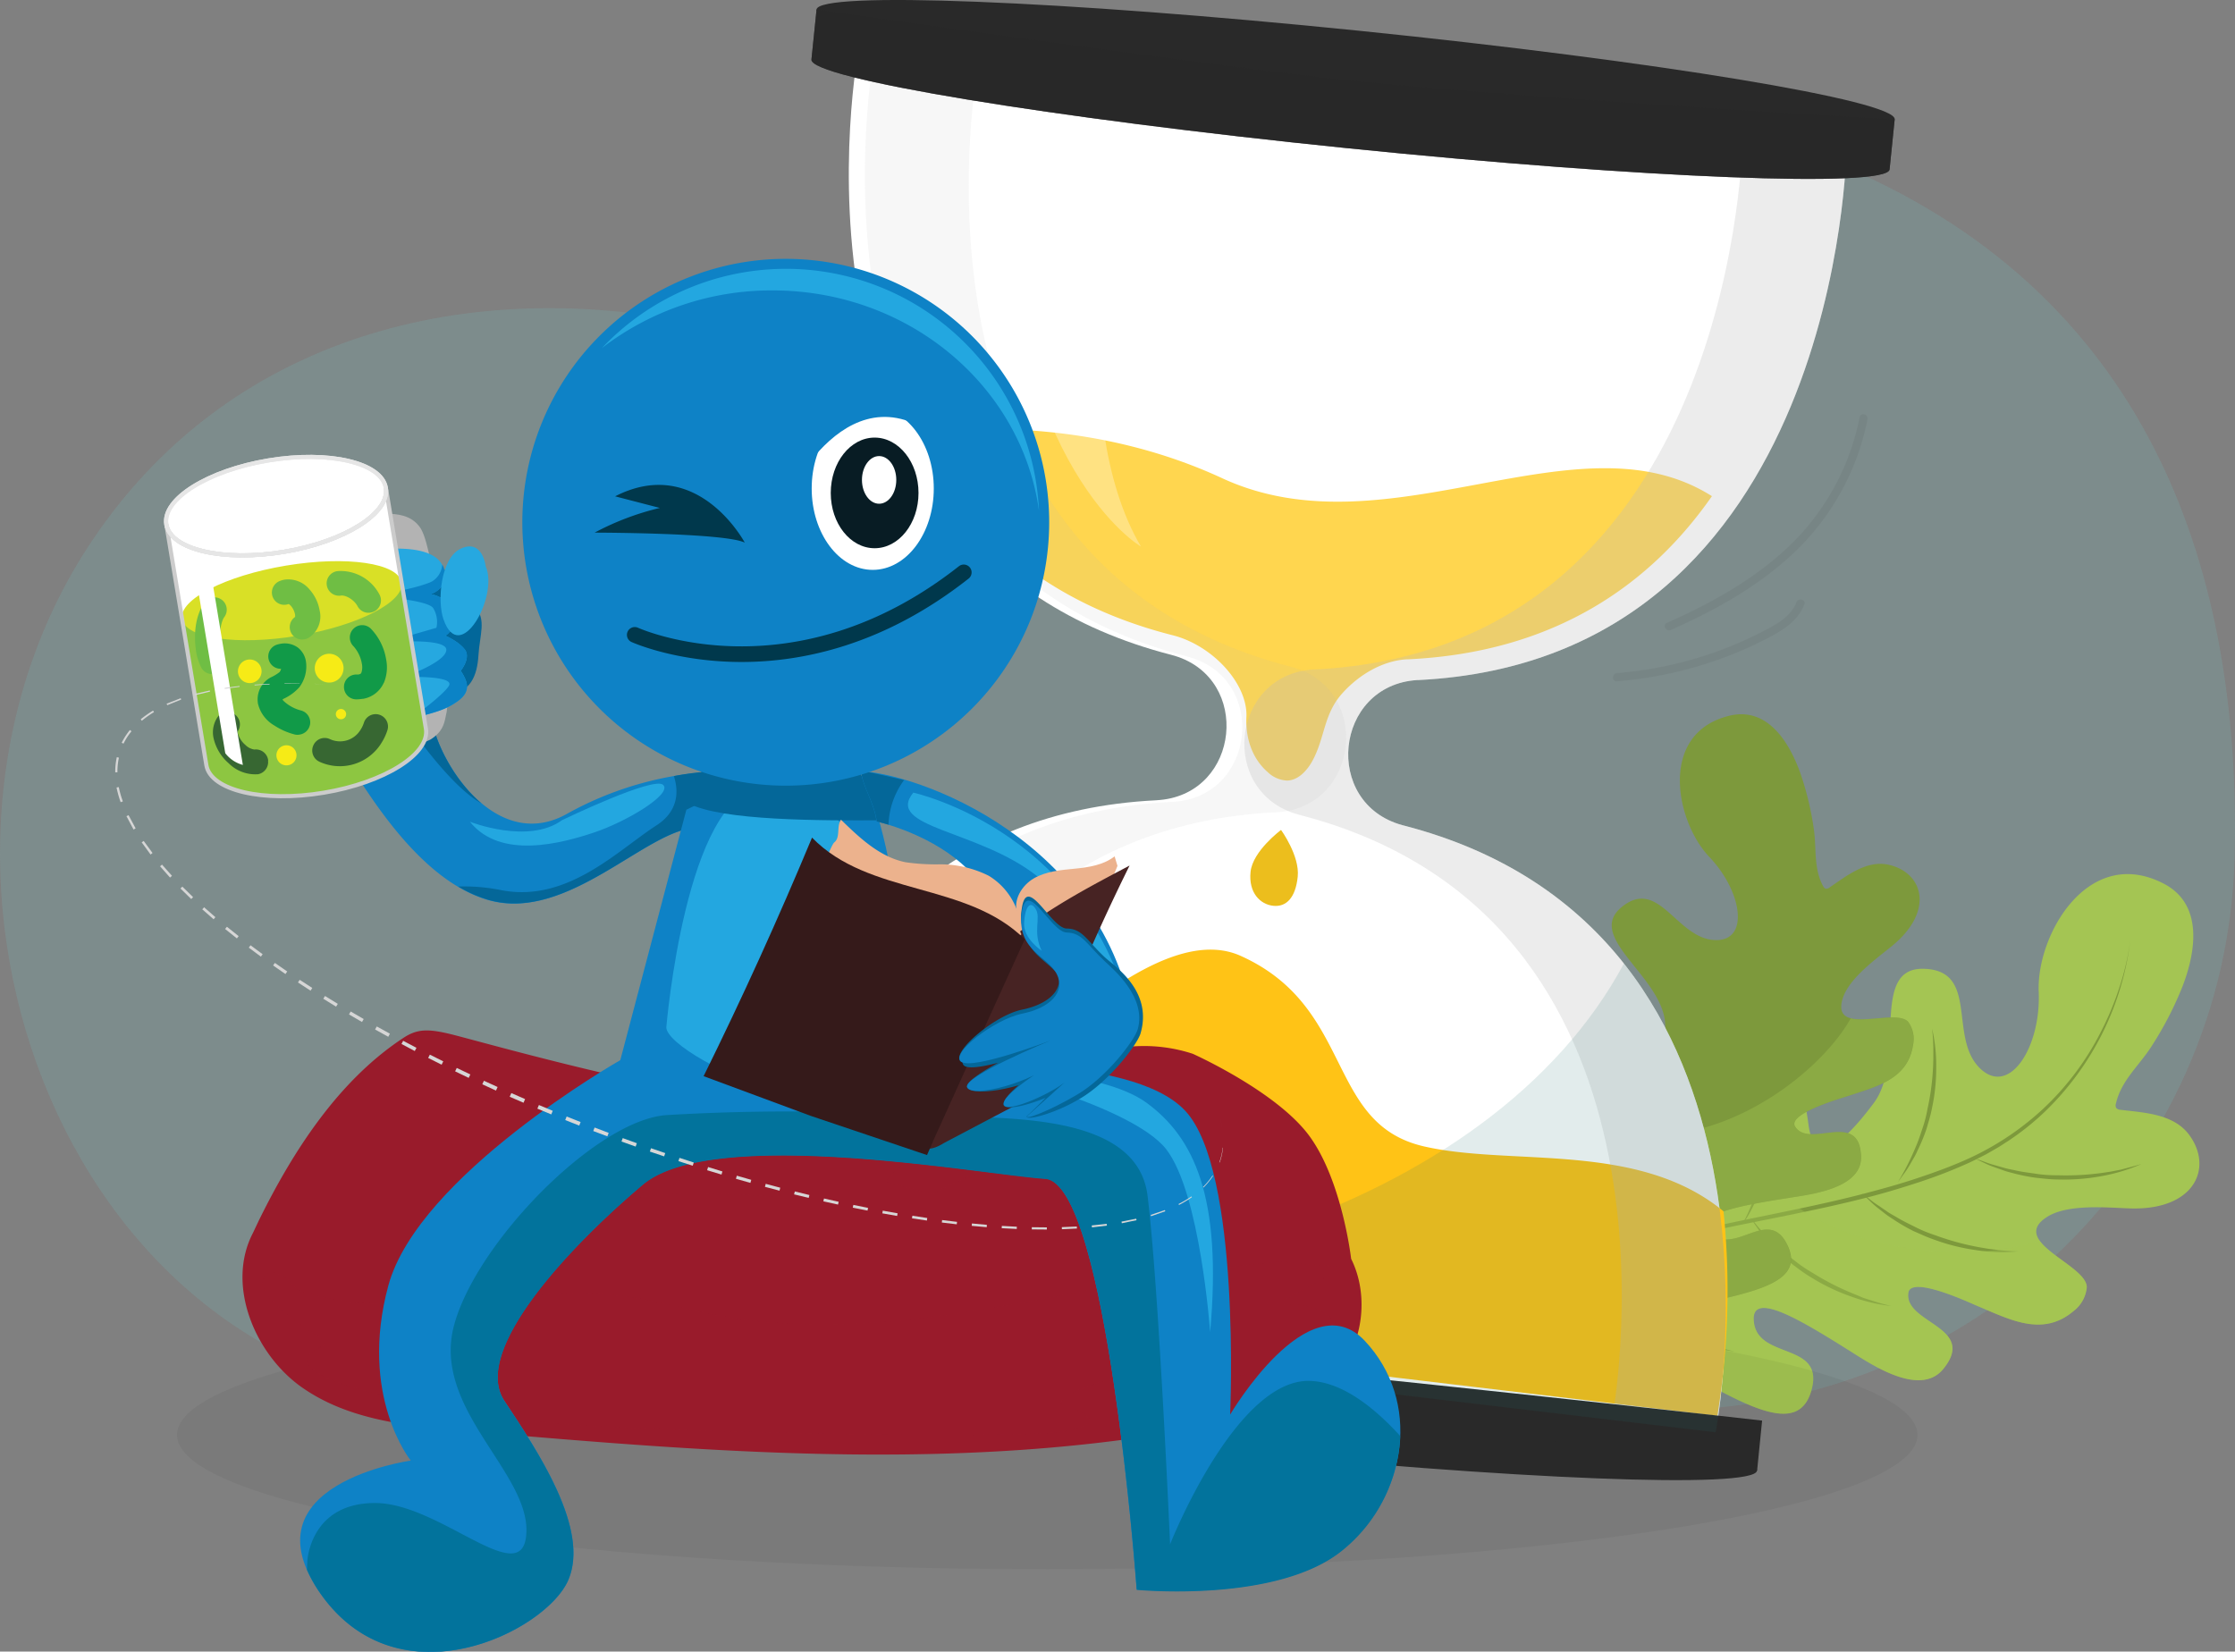 <svg xmlns="http://www.w3.org/2000/svg" viewBox="0 0 542.99 401.28"><rect x="0" y="0" width="542.99" height="401.28" fill="#808080" stroke="none"/><defs><style>.cls-1{isolation:isolate;}.cls-2{fill:#74bdb9;opacity:0.21;}.cls-3,.cls-5{fill:#a4c553;}.cls-4{fill:#7d993c;}.cls-5{opacity:0.38;}.cls-19,.cls-23,.cls-5,.cls-6{mix-blend-mode:multiply;}.cls-45,.cls-7{opacity:0.05;}.cls-11,.cls-8{fill:#fff;}.cls-9{opacity:0.28;}.cls-10{fill:#289594;}.cls-11{opacity:0.29;}.cls-12{fill:#ffd64f;}.cls-13{fill:#ffc316;}.cls-14{fill:#ecbe1d;}.cls-15{fill:#bababa;}.cls-16{opacity:0.11;}.cls-17{fill:#b2b3b3;}.cls-18,.cls-19{fill:#292929;}.cls-19{opacity:0.63;}.cls-20{opacity:0.13;}.cls-21{fill:#216e6a;}.cls-22{fill:#991b2b;}.cls-23{opacity:0.43;}.cls-24{fill:#0e82c6;}.cls-25{fill:#046799;}.cls-26{fill:#23a7e0;}.cls-27{fill:#b3b3b3;}.cls-28{fill:#02679a;}.cls-29{fill:#26a8e0;}.cls-30{fill:#0b83c6;}.cls-31{fill:#8dc641;}.cls-32{fill:#d9e026;}.cls-33,.cls-34{fill:none;}.cls-33{stroke:#ccc;}.cls-34{stroke:#e6e6e6;}.cls-35{fill:#119a48;}.cls-36{fill:#376732;}.cls-37{fill:#6fbe44;}.cls-38{fill:#f6eb16;}.cls-39{fill:#02739c;}.cls-40{fill:#081c24;}.cls-41{fill:#00384c;}.cls-42{fill:#ecb28d;}.cls-43{fill:#472323;}.cls-44{fill:#351a1a;}.cls-46{fill:#d6d6d6;}</style></defs><title>Asset 4</title><g class="cls-1"><g id="Layer_2" data-name="Layer 2"><g id="Layer_1-2" data-name="Layer 1"><path class="cls-2" d="M118.73,340.82l284.93,1.74c75.34.46,137.53-59.4,139.25-134.73,1.44-63.3-16.82-132-91-165.67-52.19-23.66-122.74-11.62-169,19.16-11.1,7.39-21.44,16-33.26,22.2-27.56,14.4-50.13,1.78-77.47-4.29-57.81-12.84-117.31,2-150.95,53.88C-30.47,212.79,16.18,340.2,118.73,340.82Z"/><path class="cls-3" d="M517.43,293.6c15.75.53,20.3-9.82,14.48-17.8-3.8-5.2-10.95-5.45-16.77-6.16a1.44,1.44,0,0,1-1-.44,1.32,1.32,0,0,1-.07-1.09c1.27-5.63,5.75-9.3,8.71-14a84.08,84.08,0,0,0,7.46-14.45c3.28-8.53,5.08-20-4.63-25-18.38-9.45-30.9,12.61-30.31,26.3s-7.37,25.92-14.59,18.27.05-23.53-13.39-23.85c-13.18-.31-4.16,22-12.09,32.62s-14.55,15.45-15.88,5.11-6.91-31.55-17.65-18.68,4.06,28.94-8.07,33.57,3.05-19-11.6-20.73-35.4,19-35.31,53.1c0,0,28.61,5.26,43.44,13.39s27.05,15.15,30,3.79-12.62-7.26-14-16,11.81-.53,24.16,7.24c5.29,3.34,16.42,10.5,21.84,3.79,8.3-10.27-9.56-11-8.52-18.47.6-4.32,15.07,2.49,16.89,3.25,7.69,3.2,15.72,7.6,23.27,1.17a8.16,8.16,0,0,0,3.19-5.75c.12-5.43-18.92-11-9.83-17C502.15,292.44,511.78,293.41,517.43,293.6Z"/><path class="cls-4" d="M517.55,228.5A69.55,69.55,0,0,1,496.9,270a64,64,0,0,1-9.27,7.38c-.84.52-1.65,1.1-2.51,1.58l-2.57,1.48c-1.76.89-3.51,1.82-5.34,2.59-3.61,1.6-7.31,3-11,4.21s-7.52,2.38-11.32,3.38c-15.24,4-30.81,6.44-46.09,10a136.72,136.72,0,0,0-22.41,7,62.1,62.1,0,0,0-19.66,12.67,62.21,62.21,0,0,1,19.45-13.16,135.85,135.85,0,0,1,22.43-7.34c15.29-3.75,30.85-6.16,46-10.24,3.79-1,7.56-2.08,11.27-3.32s7.41-2.56,11-4.13a68.39,68.39,0,0,0,19.52-12.72,67.1,67.1,0,0,0,14-18.67A71.79,71.79,0,0,0,514.88,240,61.61,61.61,0,0,0,517.55,228.5Z"/><path class="cls-4" d="M520.27,282.81a43,43,0,0,1-10,3,49.86,49.86,0,0,1-10.42.76c-1.75,0-3.49-.24-5.22-.41a49,49,0,0,1-5.13-1c-.84-.24-1.7-.42-2.52-.71l-2.46-.87a20.25,20.25,0,0,1-2.39-1c-.79-.37-1.57-.74-2.35-1.13.83.28,1.64.56,2.45.86a23.53,23.53,0,0,0,2.46.8l2.48.71c.82.23,1.68.36,2.51.55,1.68.39,3.38.57,5.07.83s3.41.36,5.13.35a64.07,64.07,0,0,0,10.26-.5c.85-.1,1.7-.25,2.55-.37l2.53-.49C516.94,283.74,518.61,283.31,520.27,282.81Z"/><path class="cls-4" d="M469.4,249.9a40.64,40.64,0,0,1,1,9.78,46.36,46.36,0,0,1-1.08,9.81c-.31,1.62-.82,3.19-1.27,4.77a44.44,44.44,0,0,1-1.85,4.59c-.37.74-.68,1.5-1.09,2.22l-1.23,2.13a19.77,19.77,0,0,1-1.37,2.05q-.71,1-1.44,2a62.26,62.26,0,0,0,4.4-8.7c.65-1.48,1.12-3,1.65-4.56s.91-3.11,1.19-4.7a58.71,58.71,0,0,0,1.3-9.62c.05-.81.06-1.62.09-2.43l0-2.44C469.69,253.15,469.58,251.53,469.4,249.9Z"/><path class="cls-4" d="M428.2,268.18a31.3,31.3,0,0,1,1.2,7.58,38.21,38.21,0,0,1-.45,7.7,34.71,34.71,0,0,1-2.06,7.43,32.43,32.43,0,0,1-3.67,6.75,49.64,49.64,0,0,0,3.09-7c.44-1.18.75-2.41,1.11-3.62s.58-2.46.74-3.72a43.38,43.38,0,0,0,.62-7.55c0-1.27,0-2.54-.13-3.81A37.3,37.3,0,0,0,428.2,268.18Z"/><path class="cls-4" d="M395.39,277.06a31.38,31.38,0,0,1,1.2,7.59,38.07,38.07,0,0,1-.45,7.69,35.38,35.38,0,0,1-2.06,7.44,32.14,32.14,0,0,1-3.68,6.74,48,48,0,0,0,3.1-7c.44-1.19.75-2.41,1.11-3.63s.58-2.46.73-3.71a42.55,42.55,0,0,0,.63-7.56c0-1.27,0-2.54-.14-3.8A37.46,37.46,0,0,0,395.39,277.06Z"/><path class="cls-4" d="M490.29,304.05a42.13,42.13,0,0,1-10.4-.34,49.36,49.36,0,0,1-10.13-2.57c-1.65-.56-3.23-1.33-4.82-2a45.16,45.16,0,0,1-4.54-2.6c-.72-.49-1.47-.93-2.17-1.46l-2.06-1.61a22.62,22.62,0,0,1-1.94-1.73l-1.87-1.81c.7.52,1.38,1.05,2.06,1.59A22.73,22.73,0,0,0,456.5,293l2.12,1.46c.71.48,1.48.87,2.22,1.31,1.46.9,3,1.61,4.54,2.39s3.13,1.42,4.76,1.95a63.32,63.32,0,0,0,9.89,2.77c.84.17,1.69.3,2.54.45s1.7.23,2.56.33A49.34,49.34,0,0,0,490.29,304.05Z"/><path class="cls-4" d="M459.44,317.31a42.62,42.62,0,0,1-10.11-2.44,48.56,48.56,0,0,1-9.4-4.56c-1.51-.88-2.9-1.95-4.31-3a44.58,44.58,0,0,1-3.92-3.47c-.61-.62-1.26-1.21-1.83-1.87l-1.69-2a22.69,22.69,0,0,1-1.56-2.09c-.5-.72-1-1.43-1.46-2.15.57.65,1.14,1.31,1.69,2a21,21,0,0,0,1.73,1.92l1.79,1.86c.59.61,1.27,1.15,1.9,1.73,1.25,1.17,2.64,2.19,4,3.26s2.77,2,4.26,2.86a62.53,62.53,0,0,0,9.13,4.71c.79.34,1.6.64,2.4,1s1.62.57,2.43.84C456.1,316.45,457.76,316.91,459.44,317.31Z"/><path class="cls-4" d="M421.52,328.37a42.62,42.62,0,0,1-10.11-2.44,48.56,48.56,0,0,1-9.4-4.56c-1.51-.88-2.9-1.95-4.32-3a46,46,0,0,1-3.91-3.46c-.61-.63-1.26-1.21-1.83-1.87l-1.69-2A22.69,22.69,0,0,1,388.7,309c-.5-.71-1-1.43-1.46-2.15.57.65,1.14,1.31,1.69,2a21,21,0,0,0,1.73,1.92l1.79,1.86c.59.61,1.27,1.15,1.9,1.73,1.25,1.18,2.63,2.19,4,3.26s2.77,2,4.26,2.87a63.47,63.47,0,0,0,9.13,4.7c.79.34,1.6.64,2.4,1s1.62.57,2.43.85C418.17,327.51,419.84,328,421.52,328.37Z"/><path class="cls-5" d="M495.42,301.34c-19.29,7-64.87,3.39-77.85-32.1.61,8.35,3.68,15.82-4,18.74-12.14,4.63,3.05-19-11.6-20.73s-35.4,19-35.31,53.1c0,0,28.61,5.26,43.44,13.39s27.05,15.15,30,3.79-12.62-7.26-14-16,11.81-.53,24.16,7.24c5.29,3.34,16.42,10.5,21.84,3.79,8.3-10.27-9.56-11-8.52-18.47.6-4.32,15.07,2.49,16.89,3.25,7.69,3.2,15.72,7.6,23.27,1.17a8.16,8.16,0,0,0,3.19-5.75C507,309,498.15,305.25,495.42,301.34Z"/><path class="cls-4" d="M459.57,229.91c10.55-8.58,7.64-17.9-.67-19.79-5.42-1.23-10.21,2.66-14.41,5.5a1.18,1.18,0,0,1-.92.3c-.31-.07-.51-.38-.67-.66-2.36-4.39-1.53-9.32-2.27-14.07a72.73,72.73,0,0,0-3.34-13.63c-2.7-7.41-8-15.91-17.19-13.65-17.33,4.28-13,25.73-4.82,34.3s9.91,21,.87,20.16-13.31-15.34-22.24-7.92c-8.75,7.27,9.74,16.65,10.63,28.08s-.71,18.3-7.44,12.33-22.39-16.61-22.07-2.14,19.05,16.52,13.78,26.42-8.76-14.07-19.31-6.92-12.28,32.41,7.14,54.58c0,0,21.6-12.8,35.85-15.91s26.2-5.49,21.68-14.55-12.33,2.43-18.22-2.48,7.38-7.05,19.82-9c5.34-.83,16.64-2.48,16.37-9.92-.43-11.39-12.48-1.75-16-7.19-2.05-3.15,11.23-6.93,12.84-7.46,6.82-2.28,14.54-4,15.8-12.44a7,7,0,0,0-1.17-5.54c-3-3.61-18.54,3.59-16-5.47C449,237.82,455.78,233,459.57,229.91Z"/><g class="cls-6"><path class="cls-4" d="M422.73,187.47a60.05,60.05,0,0,1,10.13,38.75,58.19,58.19,0,0,1-5.43,19.64c-1.45,3.1-3.08,6.08-4.81,9s-3.54,5.81-5.45,8.62c-7.64,11.26-16.39,21.66-24.32,32.64a117.75,117.75,0,0,0-10.61,17.28,53.4,53.4,0,0,0-5.6,19.39,53.84,53.84,0,0,1,5.19-19.59,118,118,0,0,1,10.43-17.5c7.83-11.11,16.59-21.5,24.13-32.74,1.91-2.8,3.74-5.64,5.46-8.55s3.37-5.87,4.8-8.92a59.11,59.11,0,0,0,5.49-19.35,58.39,58.39,0,0,0-1.47-20.09,63,63,0,0,0-3.18-9.62A53.87,53.87,0,0,0,422.73,187.47Z"/><path class="cls-4" d="M455.3,221.28a37.08,37.08,0,0,1-4.81,7.58,45.19,45.19,0,0,1-6.35,6.4c-1.15,1-2.42,1.81-3.64,2.68a38.16,38.16,0,0,1-3.92,2.25c-.68.32-1.34.69-2,1l-2.09.83a19.88,19.88,0,0,1-2.15.68q-1.08.32-2.16.6a56.6,56.6,0,0,0,8.1-3.72c1.3-.7,2.53-1.53,3.78-2.32s2.41-1.71,3.52-2.69a50.19,50.19,0,0,0,6.39-6.15q1.49-1.65,2.82-3.44A42.13,42.13,0,0,0,455.3,221.28Z"/><path class="cls-4" d="M403.53,228.71a34.76,34.76,0,0,1,6.22,5.78,40.24,40.24,0,0,1,4.86,7c.72,1.23,1.27,2.55,1.88,3.83a39.22,39.22,0,0,1,1.4,4c.18.69.41,1.37.55,2.06l.41,2.09a18.72,18.72,0,0,1,.27,2.11c.07.7.13,1.41.18,2.11a52.44,52.44,0,0,0-2.07-8.16c-.42-1.33-1-2.61-1.52-3.9s-1.16-2.54-1.88-3.74a51.15,51.15,0,0,0-4.61-7c-.86-1.11-1.76-2.18-2.71-3.21S404.57,229.67,403.53,228.71Z"/><path class="cls-4" d="M387.09,264a27.22,27.22,0,0,1,5.08,4.26,33.44,33.44,0,0,1,4.07,5.26,29.87,29.87,0,0,1,2.87,6,27.77,27.77,0,0,1,1.44,6.47,40.78,40.78,0,0,0-1.94-6.28c-.38-1-.87-2-1.33-3s-1-1.93-1.63-2.84a37.56,37.56,0,0,0-3.87-5.27A40.14,40.14,0,0,0,387.09,264Z"/><path class="cls-4" d="M370.77,288.35a27.22,27.22,0,0,1,5.08,4.26,34.11,34.11,0,0,1,4.08,5.26,30.42,30.42,0,0,1,2.87,6,27.64,27.64,0,0,1,1.43,6.47,41.88,41.88,0,0,0-1.93-6.28c-.39-1-.88-2-1.33-3s-1-1.94-1.63-2.84a38.44,38.44,0,0,0-3.88-5.27A39.37,39.37,0,0,0,370.77,288.35Z"/><path class="cls-4" d="M447.84,252.11a37,37,0,0,1-7,5.67,45.28,45.28,0,0,1-8,4.07c-1.4.57-2.86.95-4.3,1.39a37.38,37.38,0,0,1-4.43.9c-.75.09-1.49.23-2.24.27l-2.25.13a18.77,18.77,0,0,1-2.25,0c-.75,0-1.49-.07-2.24-.12a55.6,55.6,0,0,0,8.86-1c1.46-.25,2.88-.65,4.32-1s2.83-.87,4.19-1.45a50.18,50.18,0,0,0,8-3.81c1.28-.74,2.54-1.53,3.76-2.37S446.68,253.06,447.84,252.11Z"/><path class="cls-4" d="M435.28,278.22a37,37,0,0,1-8,4.15,44.24,44.24,0,0,1-8.7,2.36c-1.48.28-3,.36-4.49.5a37.87,37.87,0,0,1-4.52,0c-.75-.06-1.5-.07-2.24-.18l-2.23-.33a20,20,0,0,1-2.2-.48c-.73-.18-1.45-.37-2.17-.57a55.35,55.35,0,0,0,8.87.84c1.48.05,3-.06,4.43-.12s2.95-.27,4.4-.56a50.35,50.35,0,0,0,8.61-2.12c1.41-.46,2.8-1,4.17-1.57S434,278.92,435.28,278.22Z"/><path class="cls-4" d="M416.87,306.92a36.74,36.74,0,0,1-8,4.15,45.16,45.16,0,0,1-8.7,2.37c-1.49.27-3,.35-4.5.49a37.7,37.7,0,0,1-4.51,0c-.75-.06-1.51-.07-2.25-.18l-2.23-.33a18.78,18.78,0,0,1-2.2-.48c-.72-.18-1.45-.37-2.17-.57a55.35,55.35,0,0,0,8.87.84c1.48.05,3-.06,4.44-.11s2.94-.28,4.39-.57a50.12,50.12,0,0,0,8.61-2.12q2.11-.69,4.17-1.56C414.21,308.26,415.55,307.62,416.87,306.92Z"/></g><path class="cls-5" d="M449.63,247.43c-8.6,15.47-40.29,39-68.86,23.25,5.13,5.09,11.36,8.21,8,14.46-5.28,9.89-8.76-14.07-19.31-6.92s-12.28,32.41,7.14,54.58c0,0,21.6-12.8,35.85-15.91s26.2-5.49,21.68-14.55-12.33,2.43-18.22-2.48,7.38-7.05,19.82-9c5.34-.83,16.64-2.48,16.37-9.92-.43-11.39-12.48-1.75-16-7.19-2.05-3.15,11.23-6.93,12.84-7.46,6.82-2.28,14.54-4,15.8-12.44a7,7,0,0,0-1.17-5.54C461.53,245.86,453.63,248.43,449.63,247.43Z"/><ellipse class="cls-7" cx="254.43" cy="348.63" rx="211.42" ry="32.63"/><path class="cls-8" d="M341,200.56l-.28-.07c-19.5-5.29-16.57-34,3.59-35.26l.29,0c102.54-5.11,104-129.13,104-129.13L328.43,25.83,208.66,11.63s-23.6,121.76,75.8,147.45l1,.28c18.56,5.69,15.76,33.18-3.57,35l-1,.08c-102.54,5.11-104,129.13-104,129.13l120.17,10.24L416.82,348S440.42,226.25,341,200.56Z"/><g class="cls-6"><g class="cls-9"><path class="cls-10" d="M303.21,23.26l12.63,1.08L208.66,11.63s0,.14-.07.41Z"/></g><g class="cls-9"><path class="cls-10" d="M271.83,331.24l-94.94-8.09c0,.27,0,.42,0,.42l107.54,9.16Z"/></g></g><path class="cls-11" d="M271.57,204.11s-35.41,3.8-60.28,43l15.33,1.56S239.54,220.72,271.57,204.11Z"/><path class="cls-12" d="M341.79,160.19h.28c36.36-1.7,59.33-18.82,73.84-39.64-32.66-20.7-78.59,14.34-119-4.37-29-13.41-58.22-12.81-74.33-11,10.5,21.51,29.29,40.74,62.23,49.14.32.08.64.17,1,.27,9.43,2.84,17.4,11.9,17,19.68-.22,5,1.35,10,5.17,13.32a7.23,7.23,0,0,0,4.75,2.06c2.62-.08,4.68-2.28,6-4.57,3.24-5.78,2.74-11.57,7.49-16.75C330.14,164,335.8,160.54,341.79,160.19Z"/><path class="cls-13" d="M177.29,319.51l120.17,10.24L417.23,344a188.67,188.67,0,0,0,1.49-49.7c-20.73-17.1-51.47-10.87-72.78-15.77-24-5.52-16.77-33.79-44.5-46.28s-76,56.4-82.81,45.17c-4.42-7.34-24.79,5.83-38.38,15.84A172.87,172.87,0,0,0,177.29,319.51Z"/><path class="cls-14" d="M315.28,213c-.52,5.09-2.76,7.41-5.93,7.08s-6.05-3.15-5.53-8.24,7.41-10.19,7.41-10.19S315.8,207.91,315.28,213Z"/><g class="cls-9"><path class="cls-15" d="M341,200.56l-.28-.07c-19.5-5.29-16.57-34,3.59-35.26l.29,0c102.54-5.11,104-129.13,104-129.13l-25.23-2.15c-.21,7.82-4.89,123.77-104,128.71l-.29,0c-20.16,1.25-23.09,30-3.6,35.26l.28.08c96,24.81,77.26,139.33,75.88,147l25.15,3S440.42,226.25,341,200.56Z"/></g><g class="cls-16"><path class="cls-17" d="M284.77,194.83h.29c20.16-1.26,23.08-30,3.59-35.27l-.28-.07C189,133.79,212.57,12,212.57,12l25.15,3c-1.38,7.7-20.18,122.22,75.87,147l.28.07c19.49,5.3,16.57,34-3.59,35.27H310c-99.08,4.94-103.77,120.89-104,128.72L180.79,324S182.23,199.94,284.77,194.83Z"/></g><path class="cls-11" d="M242.74,39.64l27.83,2.83s-12.12,58.61,6.62,90.32C277.19,132.79,245.64,114.62,242.74,39.64Z"/><path class="cls-18" d="M460.31,29c-.46,4.52-59.47,2.21-131.8-5.16S197.92,6.83,198.38,2.31,257.85.1,330.18,7.47,460.77,24.48,460.31,29Z"/><path class="cls-18" d="M459.07,41.16c-.46,4.52-59.47,2.21-131.8-5.16S196.68,19,197.14,14.47l1.24-12.16S295.22,16.2,328.94,19.63C370.46,23.86,460.31,29,460.31,29Z"/><path class="cls-19" d="M459.07,41.16c-.46,4.52-59.47,2.21-131.8-5.16S196.68,19,197.14,14.47l1.24-12.16S295.22,16.2,328.94,19.63C370.46,23.86,460.31,29,460.31,29Z"/><path class="cls-18" d="M426.86,357.31c.46-4.52-57.8-14.16-130.13-21.53s-131.34-9.68-131.8-5.16,57.8,14.16,130.13,21.53S426.4,361.83,426.86,357.31Z"/><path class="cls-18" d="M428.1,345.15s-58.57-6.62-130.9-14-131-12.7-131-12.7l-1.24,12.16s97.66,5.93,131.37,9.37c41.52,4.23,130.56,17.32,130.56,17.32Z"/><g class="cls-20"><path class="cls-21" d="M178,309.68c-1,8.53-1.08,13.89-1.08,13.89l120.17,10.24L416.82,348s13.34-68.82-22.29-113.9C362.46,293.92,268.59,322.91,178,309.68Z"/></g><path class="cls-22" d="M110.25,251.45c8.46,2.15,65.43,18.32,84.23,16.37s69.44-11,69.44-11a38.09,38.09,0,0,1,25.85-.79s20.4,9.11,28.36,20,10.13,29.82,10.13,29.82c4.41,8.85,2.92,20.64-3.52,27.91-5.89,6.64-14.69,9.14-23.07,11-62,13.71-126.13,8.32-189.23,2.86-13.55-1.17-27.73-2.57-39.09-10.54s-18.52-24.81-11.9-37.51l1.42-3c8.49-17.28,19.53-34.09,35-44.31C101.39,249.89,104.1,249.89,110.25,251.45Z"/><g class="cls-23"><path class="cls-22" d="M215.06,287a35.4,35.4,0,0,1,19.88-10.74,44.44,44.44,0,0,1,22.31,2.11c-.75,2.19-3.33,2.75-5.47,3.07a72.93,72.93,0,0,0-25.28,8.73L215.06,287"/></g><g class="cls-23"><path class="cls-22" d="M163.94,282.86c-9.6-1.1-19.43-.85-28.58,2.48,0,0,8.41-11.59,20.94-11.85s19.28,5.2,19.28,5.2l14.47,12.21s-30.29-2.53-39,1.08c-4,1.65,7.9-3.72,12.18-3.92C163.22,288.06,170.85,283.65,163.94,282.86Z"/></g><g class="cls-23"><path class="cls-22" d="M311.58,306.54c-46.36,3.32-92.52,21.83-138.23,12.85-6.63-1.3-13.17-3.18-19.86-4.16-26.92-4-55.08,6.7-81.12-1.69,0,0-5.51-7.25-8.16-3.09s9.4,12,13.74,14.56-6.27,2.6-2.41,7.28,32.18,11.17,59.29,13.51,113.52,3.9,124,1.95,4.7-4.68-.37-6.24,16.64-10.13,26-7,33.26-3.5,38.68-8.18-3.25-10.14-10.49-9.36,17-9.36,12.3-9.36S311.58,306.54,311.58,306.54Z"/></g><path class="cls-24" d="M176.78,187.35a82.25,82.25,0,0,0-39.14,10.44c-20.12,11.18-36.15-21.25-32.42-28s6.7-8.57,6-13.79,13.42-15.65,3-15.65-10.44,10.43-14.91,14.16-9.69-.74-12.67-9.69S71.67,122.5,70.18,127,80.61,155.3,80.61,155.3,66.08,127.71,63.47,130s4.47,20.87,11.93,28.33c0,0-11.19-16-14.54-15.66s6.34,17.52,10.44,20.51c0,0-10.07-9.7-12.3-11.93s1.86,6.33,8.2,15.28a82,82,0,0,0,16,17.15c2.61,1.86,16,29.44,35.41,35s38.77-17.51,50.7-17.51S176.78,187.35,176.78,187.35Z"/><path class="cls-25" d="M163.72,188.56c1.11,3.48,1.3,8.42-4.27,12-9.51,6.15-21.81,19-38,15.65a44.84,44.84,0,0,0-10.11-.81,31.46,31.46,0,0,0,7.31,3.23c19.39,5.6,38.77-17.51,50.7-17.51s7.45-13.8,7.45-13.8A67.13,67.13,0,0,0,163.72,188.56Z"/><path class="cls-25" d="M99.25,154.55c-4.47,3.73-9.69-.74-12.67-9.69S71.67,122.5,70.18,127,80.61,155.3,80.61,155.3,66.08,127.71,63.47,130c-2,1.7,1.63,12.87,6.75,21.41-3.39-4.29-7.54-8.94-9.36-8.74-3,.33,4.27,13.78,8.82,18.94-2.94-2.83-9-8.69-10.68-10.36-2-2,.94,4.38,6,12,2.87,2.75,5.73,5.15,7.27,6.9,3.91,4.48,6.43,2.24,11.74-1.39s8.11-8.67,12.58-10.35c3.78-1.41,6-7.79,6.54-9.75C101.92,150.93,100.88,153.19,99.25,154.55Z"/><path class="cls-25" d="M93.68,177.3a19.12,19.12,0,0,0-1.88.36A10,10,0,0,0,93.68,177.3Zm11.54-7.47c.09-.16.18-.31.27-.48-3.41,3.29-7.77,6.79-11.81,8,2.26-.34,5.94-.52,7.44,1.48,1.8,2.41,9.44,12.84,15.85,16.37C108.05,187.66,102.94,173.94,105.22,169.83Z"/><path class="cls-26" d="M136.53,199.28s22.36-10.81,24.6-8.57-8.95,8.94-16.78,11.55-22.73,6.71-30.19-2.61C114.16,199.65,128.33,205.25,136.53,199.28Z"/><path class="cls-26" d="M104.94,148.59s2.37-6.57,6.71-7,6.7,1,4.47,3.21S109.69,144.67,104.94,148.59Z"/><path class="cls-27" d="M85.93,184.42l-1.18-8.48s.92-.13,2.4-.37h0a70.61,70.61,0,0,0,12.46-3h0a6.43,6.43,0,0,0,.12-.65h0a33.79,33.79,0,0,0,.18-6.06h0a150.88,150.88,0,0,0-2-17.73h0a133.6,133.6,0,0,0-3.12-14.65h0l-.19,0h0a20.25,20.25,0,0,0-4.21.33h0a45.75,45.75,0,0,0-5.56,1.3h0l-2.6-8.17A59.82,59.82,0,0,1,89,125.3h0a27.77,27.77,0,0,1,6.39-.43h0c2.07.21,5,.62,6.9,3.65h0c1,1.9,1.39,3.78,2.18,7h0c.72,3.08,1.48,7,2.18,11.12h0c1.52,9.46,2.79,19.88,1.85,26.42h0c-.5,2.14-.53,4.47-3.87,6.59h0c-4.86,2.43-12,3.65-16,4.37h0c-1.57.26-2.59.4-2.62.41Z"/><path class="cls-28" d="M94.09,140.43s12.59-4.37,16.23-.79,2.34,4.94,5.12,7.9,1.11,6.67.8,11.67-1.92,9.07-7.53,9.62-11.18,1.48-12.47-1.73S94.09,140.43,94.09,140.43Z"/><path class="cls-29" d="M83.59,136.85s-4.63,6.48-1.17,11.23,1,4,3.08,9.39.18,5.68,1.79,10.74,1.54,9.26,9.56,7.16,11-2.59,14.39-5.06,2.22-4.93.68-7.34c0,0,2.53-3.09,1-5.12s-4.75-3.4-4.75-3.4a4.63,4.63,0,0,0,1.67-6,6.6,6.6,0,0,0-5.25-4.07s5.06-1.61,3.09-6.61-11-4.63-15.18-4.32S83.59,136.85,83.59,136.85Z"/><path class="cls-30" d="M113,157.85c-1.48-2-4.75-3.4-4.75-3.4a4.63,4.63,0,0,0,1.67-6,6.6,6.6,0,0,0-5.25-4.07s5.06-1.61,3.09-6.61a4.42,4.42,0,0,0-.32-.61,5.14,5.14,0,0,1-2.52,4.13c-3.52,1.73-14.26,3.51-14.26,3.51s13.08.87,14.56,2.91a6.46,6.46,0,0,1,.81,4.82l-12.35,3.57s14.63-1.29,14.75,1.73-10.31,6.67-10.31,6.67,12.1-.49,11,2c-.7,1.54-5.59,5.4-9.18,8.09,5.79-1.48,8.41-2.14,11.34-4.27,3.39-2.46,2.22-4.93.68-7.34C111.92,163,114.45,159.88,113,157.85Z"/><path class="cls-29" d="M118,137.6s-.74-6.73-6-4.32c-5,2.24-5.8,12.8-4.26,17.18C111.72,162,121.22,144.87,118,137.6Z"/><ellipse class="cls-8" cx="67.08" cy="122.97" rx="27.03" ry="11.26" transform="translate(-19.27 12.67) rotate(-9.44)"/><path class="cls-8" d="M40.41,127.41c1,6.14,13.79,9.12,28.52,6.68s25.84-9.41,24.82-15.55l9.73,58.52c1,6.14-10.09,13.09-24.82,15.54s-27.49-.54-28.52-6.67Z"/><path class="cls-31" d="M97.57,141.5l5.91,35.56c1,6.14-10.09,13.09-24.82,15.54s-27.49-.54-28.52-6.67l-5.91-35.56Z"/><ellipse class="cls-32" cx="70.9" cy="145.94" rx="27.03" ry="8.64" transform="translate(-22.98 13.61) rotate(-9.44)"/><path class="cls-33" d="M40.41,127.41c1,6.14,13.79,9.12,28.52,6.68s25.84-9.41,24.82-15.55l9.73,58.52c1,6.14-10.09,13.09-24.82,15.54s-27.49-.54-28.52-6.67Z"/><ellipse class="cls-34" cx="67.08" cy="122.97" rx="27.03" ry="11.26" transform="translate(-19.27 12.67) rotate(-9.44)"/><ellipse class="cls-34" cx="67.08" cy="122.97" rx="27.03" ry="11.26" transform="translate(-19.27 12.67) rotate(-9.44)"/><path class="cls-35" d="M75.29,176.2a3,3,0,0,0-2.24-3.6h0a9.66,9.66,0,0,1-4.17-2.31h0c-.2-.22-.24-.31-.24-.34h0s0,0,0,0h0l.26-.17h0A11.69,11.69,0,0,0,72.7,167h0a8.35,8.35,0,0,0,1.63-6.27h0a5.28,5.28,0,0,0-1.93-3.37h0a5.43,5.43,0,0,0-4.25-.94h0a5.19,5.19,0,0,0-.77.18h0a3,3,0,0,0-2.09,3.69h0a3,3,0,0,0,3,2.2h0a2.15,2.15,0,0,1-.36.8h0a10.71,10.71,0,0,1-2.18,1.31h0a6.06,6.06,0,0,0-3.15,5.7h0a5.63,5.63,0,0,0,.07.65h0a8.36,8.36,0,0,0,4,5.33h0a16.38,16.38,0,0,0,5,2.19h0a2.94,2.94,0,0,0,1.18,0h0a3,3,0,0,0,2.43-2.28Z"/><path class="cls-35" d="M93.26,165.91a9.83,9.83,0,0,0,.56-5.65h0a14,14,0,0,0-3.74-7.53h0a3,3,0,0,0-4.25.08h0a3,3,0,0,0,.08,4.24h0a8.46,8.46,0,0,1,2,4.19h0a4.21,4.21,0,0,1-.11,2.19h0c-.2.29-.06.27-.71.45h0c-.14,0-.34,0-.59,0h0A3,3,0,0,0,83.57,167h0a3,3,0,0,0,3.08,2.92h0a9.86,9.86,0,0,0,1.42-.13h0l.16,0h0a6.77,6.77,0,0,0,5-3.87Z"/><path class="cls-36" d="M65.15,184.73a3,3,0,0,0-3.34-2.62h0A3.85,3.85,0,0,1,59.62,181h0a5.73,5.73,0,0,1-1.83-2.86h0c0-.4,0-.45,0-.48h0a3,3,0,0,0-.85-4.16h0a3,3,0,0,0-4.16.85h0a6.59,6.59,0,0,0-.94,4.78h0a11.42,11.42,0,0,0,3.73,6.33h0a9.11,9.11,0,0,0,6.92,2.66h0l.15,0h0a3,3,0,0,0,2.48-3.32Z"/><path class="cls-37" d="M91,148.51a3,3,0,0,0,1.18-4.08h0A10.65,10.65,0,0,0,82,138.76h0a3,3,0,0,0-2.62,3.33h0a3,3,0,0,0,3.33,2.63h0c1.21-.25,3.36,1,4.18,2.61h0A3,3,0,0,0,90,148.85h0a3.15,3.15,0,0,0,1-.34Z"/><path class="cls-36" d="M92.58,180.65a13.29,13.29,0,0,0,1.54-3.22h0a3,3,0,0,0-1.93-3.77h0a3,3,0,0,0-3.78,1.93h0a7.15,7.15,0,0,1-.84,1.76h0a5.82,5.82,0,0,1-7.44,2.22h0a3,3,0,0,0-4,1.53h0a3,3,0,0,0,1.53,4h0a11.86,11.86,0,0,0,14.83-4.3h0l.07-.11Z"/><path class="cls-37" d="M74.91,155a6.1,6.1,0,0,0,2.75-6.65h0a10.29,10.29,0,0,0-2.49-5.17h0a6.68,6.68,0,0,0-6-2.35h0a5.72,5.72,0,0,0-1.16.32h0A3,3,0,0,0,66.24,145h0a3,3,0,0,0,3.86,1.76h0l0,0s.08-.07.59.46h0a4.5,4.5,0,0,1,1,2.13h0a3.11,3.11,0,0,1,0,.55h0a3,3,0,0,0-.94,3.89h0A3,3,0,0,0,74,155.32h0a3,3,0,0,0,.93-.32Z"/><path class="cls-37" d="M52.93,163.44a3,3,0,0,0,1.25-4.06h0a7.6,7.6,0,0,1-.64-2.11h0c-.51-2.6.14-6.39,1-7.41h0a3,3,0,0,0-.72-4.18h0a3,3,0,0,0-4.18.72h0c-2.28,3.41-2.6,7.88-2,11.85h0a13.18,13.18,0,0,0,1.25,3.93h0A3,3,0,0,0,52,163.75h0a3.07,3.07,0,0,0,.91-.31Z"/><path class="cls-38" d="M57.85,163.58a2.87,2.87,0,1,0,2.36-3.31A2.88,2.88,0,0,0,57.85,163.58Z"/><path class="cls-38" d="M67.19,183.92a2.44,2.44,0,1,0,2-2.81A2.44,2.44,0,0,0,67.19,183.92Z"/><path class="cls-38" d="M76.51,162.89a3.5,3.5,0,1,0,2.88-4A3.51,3.51,0,0,0,76.51,162.89Z"/><path class="cls-38" d="M81.61,173.72a1.25,1.25,0,1,0,1-1.44A1.26,1.26,0,0,0,81.61,173.72Z"/><path class="cls-8" d="M51.21,138.94,59,185.85A8,8,0,0,1,54.73,183L47.3,138.32S49.56,139.71,51.21,138.94Z"/><path class="cls-24" d="M166.75,196.74s28.34-14.46,39.4-10.62,14.54,64.75,18.18,69.22,50,0,63.62,14.54,10.91,73.81,10.91,73.81,19.09-32.43,32.73-17.9,10.52,37.39-5.2,50.57-50.25,9.82-50.25,9.82S269,287.34,253.9,286.34s-80.48-13.11-97.75,1.43S114.34,328,122.52,340.33,143.43,371.64,138,384s-40.9,30.19-60,3.35S99.8,354.87,99.8,354.87s-12.73-15.66-5.46-42.5,56.36-54.79,56.36-54.79Z"/><path class="cls-26" d="M161.88,249.6s4.74-56.46,23.11-58.07,33.77,21.51,34.95,57.53S161.88,257.13,161.88,249.6Z"/><path class="cls-39" d="M340.18,348.89c-6.34-6.95-14.12-13.12-21.91-13.38-18.1-.59-34,39.7-34,39.7s-2.74-62.8-5.48-84.73-40.06-18.36-57.07-19.55a505.7,505.7,0,0,0-59.81,0c-17,1.19-46.09,30.81-51.58,51s18.11,35.55,17.56,50.36-20.85-7.11-36.76-7.11-16.47,14.22-16.47,14.22l-.08,2a33,33,0,0,0,3.42,6c19.09,26.84,54.54,8.95,60-3.35s-7.27-31.32-15.45-43.62,16.36-38,33.63-52.56,82.69-2.44,97.75-1.43,22.24,99.84,22.24,99.84,34.54,3.36,50.25-9.82A37.85,37.85,0,0,0,340.18,348.89Z"/><path class="cls-26" d="M238.31,259.67s29,0,40.29,8.3S297,290.48,294,323.66c0,0-2.37-33.77-10.67-44.43S238.31,259.67,238.31,259.67Z"/><path class="cls-25" d="M205.23,181.8l-27.83-2s-5.82,1.84-10.15,15.37c8,4.3,32.65,4.2,46.48,4.14C208.83,185.22,205.23,181.8,205.23,181.8Z"/><path class="cls-24" d="M209.21,187.34c0,3,3.29,7.86,3.74,12.25,7.83,1.87,20.32,7.15,25.85,16.29,7.16,11.85,16,38.46,16,38.46s-.62,1.29-1.22,1.22c-2.94-.34,22.44-2.39,22.44-2.39C271.69,207,226.25,188.55,209.21,187.34Z"/><path class="cls-25" d="M213,199.59c.9.22,1.86.47,2.86.78a19.28,19.28,0,0,1,3.79-10.84c-2.82-.63-8.38-2-10.39-2.19C209.25,190.39,212.5,195.2,213,199.59Z"/><path class="cls-26" d="M221.89,192.58s45.71,9.95,54.11,60.59c0,0-9.84-29.15-24.14-40.38S214.91,201.12,221.89,192.58Z"/><path class="cls-24" d="M254.9,126.89a64,64,0,1,1-64-64A64,64,0,0,1,254.9,126.89Z"/><path class="cls-26" d="M187.7,70.56c33.18,0,60.55,23.33,64.72,53.55a61.54,61.54,0,0,0-106.2-39.53A67.46,67.46,0,0,1,187.7,70.56Z"/><path class="cls-8" d="M226.86,118.68c0,10.92-6.64,19.78-14.83,19.78s-14.83-8.86-14.83-19.78S203.84,98.91,212,98.91,226.86,107.76,226.86,118.68Z"/><path class="cls-40" d="M223.15,119.77c0,7.42-4.77,13.43-10.66,13.43s-10.66-6-10.66-13.43,4.78-13.45,10.66-13.45S223.15,112.34,223.15,119.77Z"/><path class="cls-8" d="M217.75,116.6c0,3.2-1.87,5.79-4.17,5.79s-4.17-2.59-4.17-5.79,1.87-5.79,4.17-5.79S217.75,113.4,217.75,116.6Z"/><path class="cls-41" d="M180.94,131.84s-11.45-21.52-31.5-11.25l10.87,2.82a66.06,66.06,0,0,0-15.85,6S176.15,129.44,180.94,131.84Z"/><path class="cls-24" d="M190.49,122.39s16.07-36.18,39.93-13.77C230.42,108.62,206.56,73.17,190.49,122.39Z"/><path class="cls-41" d="M180.17,160.84c-16,0-26.56-4.77-26.76-4.86a1.9,1.9,0,0,1,1.61-3.45c.37.16,37.6,16.85,78-15a1.91,1.91,0,0,1,2.36,3C214.94,156.65,195.16,160.84,180.17,160.84Z"/><path class="cls-42" d="M247.43,222.23a16.29,16.29,0,0,0-7.2-9.44A26.3,26.3,0,0,0,228.38,210a51.1,51.1,0,0,1-8.4-.51c-6.22-1.26-11.12-5.9-15.66-10.33-1.14,1.58-.09,4.29-1.62,5.5-1.38,1.1-8.34,21.61-8.34,21.61l46.52,16.85S250.32,231,247.43,222.23Z"/><path class="cls-42" d="M247.16,221.94c-1.11-3.24,1.09-6.85,4.05-8.55s6.51-2,9.91-2.33,7-.9,9.67-3c.24.77.47,1.55.7,2.32l-13.48,33-18.68-2.93Z"/><path class="cls-43" d="M247.83,226.3c8.28-6.35,17.46-11.17,26.6-16a496.91,496.91,0,0,0-21.65,50.51,15.46,15.46,0,0,1-2.95,5.59,13.61,13.61,0,0,1-3.51,2.36l-17.07,9s-3.28,2.2-4.75.92S236.77,237,236.77,237L248.15,227"/><path class="cls-44" d="M226.89,276.8q11-24.3,22.07-48.58c-14.06-14-37.83-10.47-51.68-24.71Q185,233,170.94,261.47l25.95,9.62,28.33,9.55Z"/><path class="cls-25" d="M268.43,232.6c-4.41-4.12-5.42-6.94-9.27-7s-9.77-13.67-10.94-4.67a10.26,10.26,0,0,0,1,6.54c1.33,4.84,6.05,6.53,8,9.67.76,3.75-2.9,6.95-8.91,8.17-6.78,1.37-17.8,10.83-14.74,12.71a1.11,1.11,0,0,0,.29.13,1,1,0,0,0,.51.86c1.14.7,4.42.16,8.09-.79-4.37,2.43-8.07,4.89-7.5,6,.8,1.54,6.64,1.19,12.49-.54-2,1.77-3.61,3.46-3.65,4.49a1,1,0,0,0,0,.25c.45,1.46,5.68.2,10.24-1.69-1.82,1.83-3.56,3.54-4.3,4.19-.28.25-.36.38-.28.41,0,.9,6.61-.62,13-4.44,7.15-4.26,13.89-13.18,14.64-15.83C280.1,240.69,270.74,234.75,268.43,232.6Z"/><path class="cls-24" d="M268.42,233.57c-4.41-4.11-5.42-6.93-9.27-7s-9.77-13.67-10.94-4.67,6.35,10.4,8.53,14.76-1.62,8.25-8.4,9.62-17.79,9.86-14.73,11.74,21.58-5.2,21.58-5.2-21.5,8.84-20.19,11.39,15.55-1.06,21.75-6.49c0,0-12.8,7.49-12.91,10.44s13.34-3.12,16-6.25c0,0-8.12,7.37-10,9s4.78-.75,11.93-5,13.89-13.18,14.64-15.83C278.57,242.38,270.73,235.72,268.42,233.57Z"/><path class="cls-26" d="M253.08,231s-4.47-2.93-4.28-6.73,1.45-5.65,2.82-3.42S250.79,226.34,253.08,231Z"/><g class="cls-45"><path d="M451.79,101.34a59.22,59.22,0,0,1-15.77,30c-8.74,8.84-19.79,15-31.07,20-1.17.52-.15,2.24,1,1.72,11.62-5.16,23-11.56,31.92-20.77a61,61,0,0,0,15.84-30.39c.26-1.25-1.67-1.79-1.93-.53Z"/></g><g class="cls-45"><path d="M436.44,146.33c-1.42,3.63-5.12,5.51-8.4,7.2a92.11,92.11,0,0,1-11.6,5,94.27,94.27,0,0,1-23.6,5c-1.28.1-1.29,2.1,0,2a96,96,0,0,0,26.64-6,88.08,88.08,0,0,0,11.79-5.46c3.08-1.74,5.78-3.84,7.1-7.21.47-1.2-1.46-1.72-1.93-.53Z"/></g><path class="cls-46" d="M296.41,271.6a22.86,22.86,0,0,1,.69,3.58h0A22.71,22.71,0,0,0,296.41,271.6Z"/><path class="cls-46" d="M297.12,278.84a15.1,15.1,0,0,1-.79,3.57l-.1,0a15.31,15.31,0,0,0,.82-3.54Z"/><path class="cls-46" d="M294.71,285.69a17,17,0,0,1-2.32,2.84l-.12-.13a17.72,17.72,0,0,0,2.32-2.79Z"/><path class="cls-46" d="M289.58,290.87a27.8,27.8,0,0,1-3.14,1.89l-.12-.22a26.53,26.53,0,0,0,3.13-1.85Z"/><polygon class="cls-46" points="283.11 294.28 279.65 295.5 279.56 295.18 283 294.01 283.11 294.28"/><polygon class="cls-46" points="276.12 296.46 272.54 297.21 272.47 296.81 276.04 296.1 276.12 296.46"/><polygon class="cls-46" points="268.92 297.78 265.29 298.21 265.24 297.74 268.87 297.35 268.92 297.78"/><polygon class="cls-46" points="261.64 298.49 257.99 298.66 257.97 298.15 261.61 298 261.64 298.49"/><polygon class="cls-46" points="254.33 298.73 250.67 298.7 250.68 298.17 254.33 298.21 254.33 298.73"/><polygon class="cls-46" points="247.02 298.59 243.36 298.41 243.4 297.85 247.04 298.05 247.02 298.59"/><polygon class="cls-46" points="239.72 298.16 236.08 297.84 236.13 297.26 239.76 297.59 239.72 298.16"/><polygon class="cls-46" points="232.44 297.46 228.81 297.03 228.89 296.43 232.51 296.87 232.44 297.46"/><polygon class="cls-46" points="225.19 296.55 221.57 296.01 221.66 295.38 225.27 295.93 225.19 296.55"/><polygon class="cls-46" points="217.96 295.43 214.36 294.8 214.47 294.15 218.07 294.79 217.96 295.43"/><polygon class="cls-46" points="210.77 294.13 207.18 293.42 207.32 292.75 210.89 293.47 210.77 294.13"/><polygon class="cls-46" points="203.6 292.67 200.03 291.88 200.19 291.19 203.75 291.99 203.6 292.67"/><polygon class="cls-46" points="196.47 291.05 192.92 290.19 193.1 289.48 196.64 290.35 196.47 291.05"/><polygon class="cls-46" points="189.38 289.29 185.84 288.36 186.03 287.63 189.56 288.57 189.38 289.29"/><polygon class="cls-46" points="182.31 287.4 178.79 286.4 179.01 285.65 182.52 286.66 182.31 287.4"/><polygon class="cls-46" points="175.29 285.38 171.79 284.32 172.03 283.55 175.51 284.62 175.29 285.38"/><polygon class="cls-46" points="168.3 283.23 164.82 282.11 165.08 281.32 168.55 282.45 168.3 283.23"/><polygon class="cls-46" points="161.35 280.96 157.88 279.79 158.16 278.98 161.62 280.16 161.35 280.96"/><polygon class="cls-46" points="154.43 278.58 150.99 277.35 151.29 276.52 154.72 277.76 154.43 278.58"/><polygon class="cls-46" points="147.56 276.09 144.13 274.8 144.46 273.95 147.88 275.25 147.56 276.09"/><polygon class="cls-46" points="140.72 273.48 137.32 272.13 137.67 271.27 141.06 272.62 140.72 273.48"/><polygon class="cls-46" points="133.93 270.76 130.55 269.36 130.93 268.48 134.29 269.89 133.93 270.76"/><polygon class="cls-46" points="127.19 267.93 123.83 266.47 124.23 265.58 127.57 267.04 127.19 267.93"/><polygon class="cls-46" points="120.5 264.97 117.17 263.44 117.57 262.59 120.89 264.1 120.5 264.97"/><polygon class="cls-46" points="113.87 261.89 110.57 260.3 110.97 259.47 114.27 261.05 113.87 261.89"/><polygon class="cls-46" points="107.29 258.68 104.02 257.04 104.43 256.24 107.69 257.87 107.29 258.68"/><polygon class="cls-46" points="100.77 255.36 97.54 253.65 97.95 252.88 101.18 254.58 100.77 255.36"/><polygon class="cls-46" points="94.32 251.9 91.13 250.13 91.54 249.39 94.73 251.15 94.32 251.9"/><polygon class="cls-46" points="87.95 248.31 84.79 246.47 85.2 245.76 88.36 247.59 87.95 248.31"/><polygon class="cls-46" points="81.65 244.58 78.54 242.66 78.96 241.99 82.07 243.9 81.65 244.58"/><polygon class="cls-46" points="75.45 240.7 72.39 238.7 72.81 238.06 75.87 240.04 75.45 240.7"/><polygon class="cls-46" points="69.35 236.66 66.35 234.57 66.78 233.96 69.78 236.03 69.35 236.66"/><polygon class="cls-46" points="63.38 232.43 60.44 230.24 60.87 229.67 63.81 231.84 63.38 232.43"/><polygon class="cls-46" points="57.55 228 54.69 225.71 55.13 225.17 57.98 227.45 57.55 228"/><polygon class="cls-46" points="51.89 223.35 49.14 220.93 49.59 220.44 52.33 222.84 51.89 223.35"/><polygon class="cls-46" points="46.46 218.44 43.84 215.87 44.3 215.42 46.91 217.97 46.46 218.44"/><polygon class="cls-46" points="41.31 213.22 38.88 210.47 39.36 210.07 41.78 212.79 41.31 213.22"/><polygon class="cls-46" points="36.58 207.62 34.42 204.65 34.91 204.32 37.06 207.25 36.58 207.62"/><polygon class="cls-46" points="32.45 201.55 30.72 198.3 31.23 198.06 32.95 201.26 32.45 201.55"/><path class="cls-46" d="M29.31,194.9a27.12,27.12,0,0,1-1-3.56l.54-.11a25.06,25.06,0,0,0,1,3.49Z"/><path class="cls-46" d="M28,187.65a16.31,16.31,0,0,1,.38-3.68l.51.11a15.85,15.85,0,0,0-.36,3.57Z"/><path class="cls-46" d="M29.56,180.47a16.7,16.7,0,0,1,2-3.11l.39.31a15.23,15.23,0,0,0-1.94,3Z"/><path class="cls-46" d="M34.19,174.76a25.25,25.25,0,0,1,3-2.11l.22.37a22.83,22.83,0,0,0-2.95,2.1Z"/><polygon class="cls-46" points="40.48 170.97 43.9 169.64 44.01 169.97 40.64 171.33 40.48 170.97"/><polygon class="cls-46" points="47.4 168.58 50.97 167.76 51.03 168.03 47.48 168.89 47.4 168.58"/><polygon class="cls-46" points="54.57 167.13 58.2 166.67 58.22 166.87 54.61 167.37 54.57 167.13"/><polygon class="cls-46" points="61.84 166.34 65.49 166.14 65.5 166.28 61.85 166.51 61.84 166.34"/><polygon class="cls-46" points="69.14 166.05 72.8 166.05 72.8 166.11 69.14 166.15 69.14 166.05"/><polygon class="cls-46" points="76.45 166.14 79.05 166.25 76.45 166.16 76.45 166.14"/></g></g></g></svg>